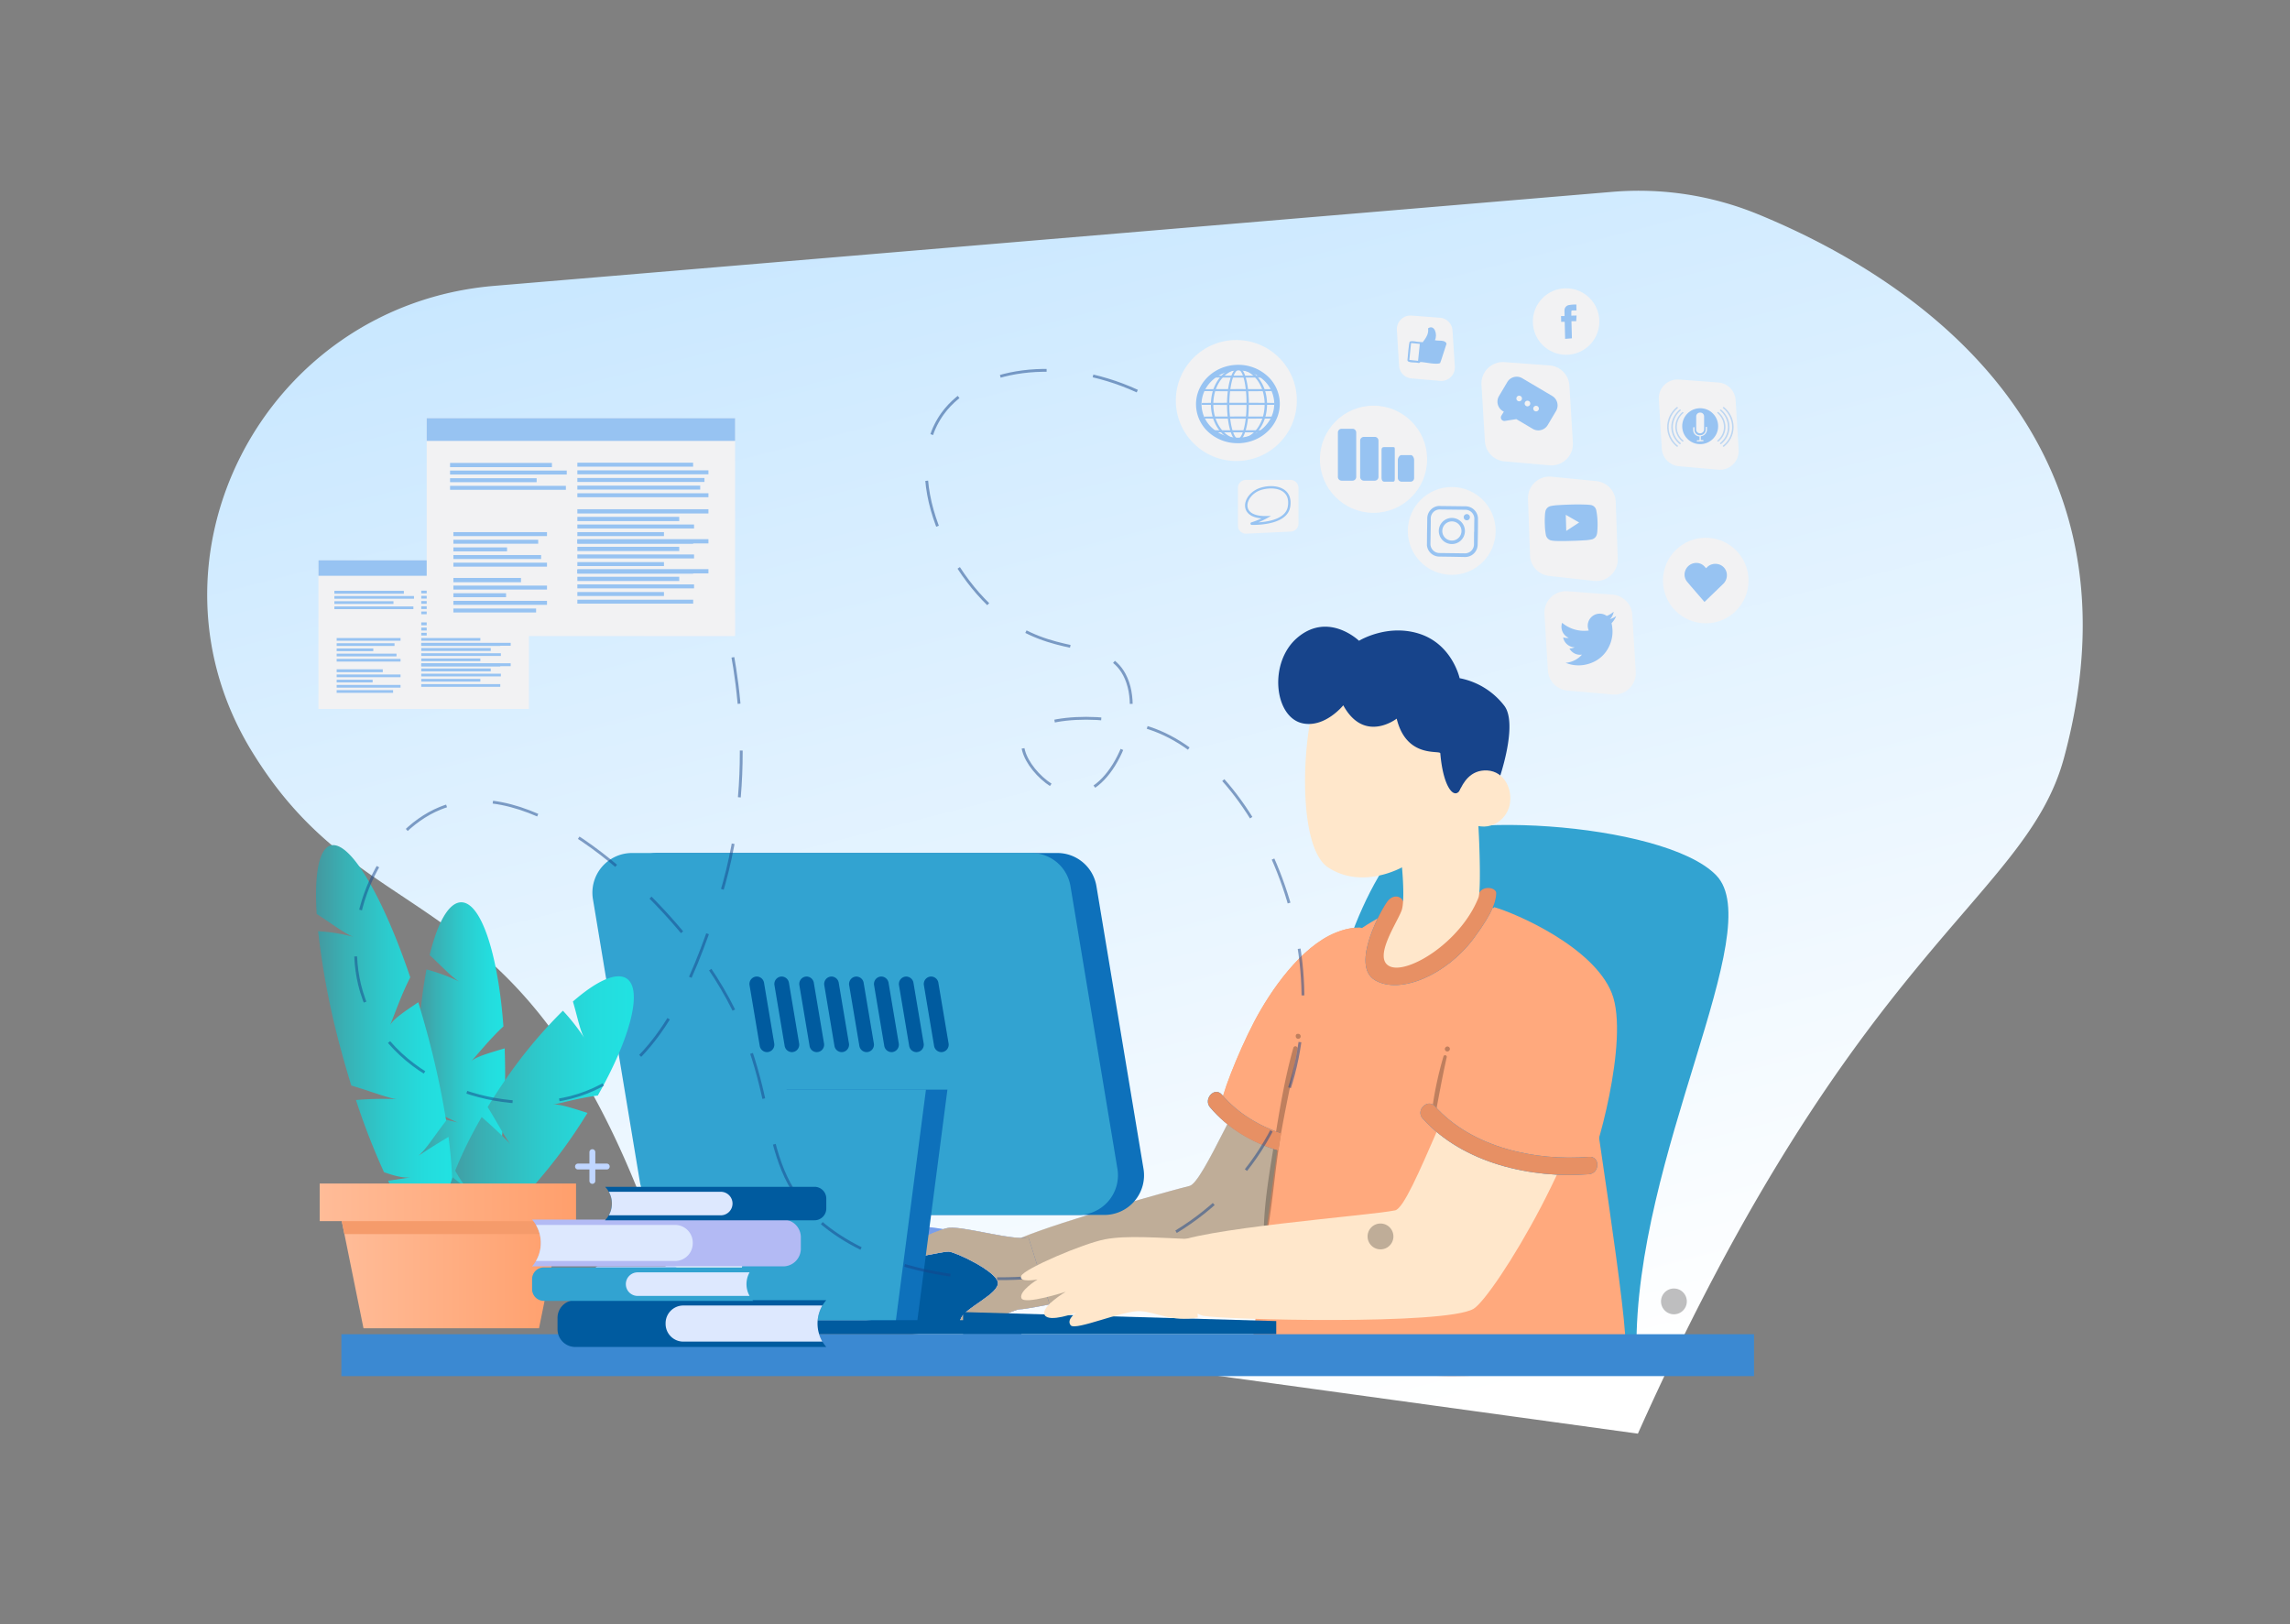 <svg xmlns="http://www.w3.org/2000/svg" xmlns:xlink="http://www.w3.org/1999/xlink" viewBox="0 0 923.88 655.35"><rect x="0" y="0" width="923.88" height="655.35" fill="#808080" stroke="none"/><defs><style>.cls-1{isolation:isolate;}.cls-2{fill:url(#linear-gradient);}.cls-3{fill:#c0d6ff;}.cls-4{fill:#f2f2f3;}.cls-5{fill:#97c3f2;}.cls-6{fill:#32a3d1;}.cls-7{fill:#005b9f;}.cls-8{fill:#789eea;}.cls-9{fill:#ffe7cb;}.cls-10{fill:url(#Degradado_sin_nombre_8);}.cls-11{opacity:0.25;mix-blend-mode:overlay;}.cls-12{fill:#fba47a;}.cls-13{fill:#ffa97d;}.cls-14{fill:#288ed9;}.cls-15{fill:#e79064;}.cls-16{fill:#17448b;}.cls-17{fill:#0e71bb;}.cls-18{fill:url(#linear-gradient-2);}.cls-19{fill:url(#linear-gradient-3);}.cls-20{fill:url(#linear-gradient-4);}.cls-21{fill:url(#linear-gradient-5);}.cls-22{fill:#f59b6b;}.cls-23{fill:url(#linear-gradient-6);}.cls-24{fill:none;stroke:#17448b;stroke-miterlimit:10;stroke-width:1.14px;stroke-dasharray:18.9;opacity:0.5;}.cls-25{fill:#3b89d2;}.cls-26{fill:#dde8fe;}.cls-27{fill:#b3baf4;}.cls-28{opacity:0.6;}</style><linearGradient id="linear-gradient" x1="1258.63" y1="-8312.51" x2="1147.38" y2="-8943.42" gradientTransform="matrix(-0.89, 0.07, -0.07, -0.88, 916.27, -7366.39)" gradientUnits="userSpaceOnUse"><stop offset="0" stop-color="#c6e6ff"/><stop offset="1" stop-color="#fff"/></linearGradient><linearGradient id="Degradado_sin_nombre_8" x1="451.2" y1="386.01" x2="414.44" y2="439.43" gradientUnits="userSpaceOnUse"><stop offset="0" stop-color="#2d3246"/><stop offset="1" stop-color="#2c3144" stop-opacity="0"/></linearGradient><linearGradient id="linear-gradient-2" x1="168.41" y1="433.03" x2="203.79" y2="433.03" gradientUnits="userSpaceOnUse"><stop offset="0" stop-color="#44989f"/><stop offset="0.21" stop-color="#39b0b4"/><stop offset="0.52" stop-color="#2ccbcd"/><stop offset="0.8" stop-color="#24dcdd"/><stop offset="1" stop-color="#21e2e2"/></linearGradient><linearGradient id="linear-gradient-3" x1="127.51" y1="420.34" x2="182.48" y2="420.34" xlink:href="#linear-gradient-2"/><linearGradient id="linear-gradient-4" x1="178.8" y1="447.25" x2="255.75" y2="447.25" xlink:href="#linear-gradient-2"/><linearGradient id="linear-gradient-5" x1="137.14" y1="512.5" x2="226.97" y2="512.5" gradientUnits="userSpaceOnUse"><stop offset="0" stop-color="#ffbc98"/><stop offset="1" stop-color="#ff9f6c"/></linearGradient><linearGradient id="linear-gradient-6" x1="128.98" y1="485.09" x2="232.4" y2="485.09" xlink:href="#linear-gradient-5"/></defs><g class="cls-1"><g id="Layer_1" data-name="Layer 1"><path class="cls-2" d="M273,525C219.65,350.75,154.86,383.45,105.36,309c-.89-1.32-1.75-2.65-2.59-4-50-78.55,3.22-181.82,96.66-189.67L650.55,77.4a126.73,126.73,0,0,1,58.6,9c55.87,22.86,160,84.68,123.54,219.39-15.47,57.14-83.9,75.88-171.9,272.63"/><path class="cls-3" d="M244.79,471.83h-11.6a1.18,1.18,0,0,1-1.19-1.18h0a1.19,1.19,0,0,1,1.19-1.19h11.6a1.18,1.18,0,0,1,1.18,1.19h0A1.18,1.18,0,0,1,244.79,471.83Z"/><path class="cls-3" d="M240.17,464.84v11.61a1.18,1.18,0,0,1-1.18,1.18h0a1.18,1.18,0,0,1-1.19-1.18V464.84a1.18,1.18,0,0,1,1.19-1.18h0A1.18,1.18,0,0,1,240.17,464.84Z"/><path class="cls-3" d="M273.2,512.11A1.19,1.19,0,0,1,272,513.3H241.37a1.19,1.19,0,1,1,0-2.37H272A1.18,1.18,0,0,1,273.2,512.11Z"/><path class="cls-3" d="M282,519.81h-18.9a1.19,1.19,0,0,1-1.19-1.19h0a1.18,1.18,0,0,1,1.19-1.18H282a1.19,1.19,0,0,1,1.19,1.18h0A1.19,1.19,0,0,1,282,519.81Z"/><rect class="cls-4" x="128.48" y="226.05" width="84.9" height="59.98"/><rect class="cls-5" x="128.48" y="226.05" width="84.9" height="6.25"/><rect class="cls-5" x="135.82" y="257.42" width="25.77" height="1.09"/><rect class="cls-5" x="135.82" y="259.52" width="23.35" height="1.09"/><rect class="cls-5" x="135.82" y="261.62" width="14.78" height="1.09"/><rect class="cls-5" x="135.82" y="263.72" width="24.15" height="1.09"/><rect class="cls-5" x="135.82" y="265.83" width="25.77" height="1.09"/><rect class="cls-5" x="169.95" y="238.31" width="31.87" height="1.09"/><rect class="cls-5" x="169.95" y="240.41" width="36.08" height="1.09"/><rect class="cls-5" x="169.95" y="242.51" width="34.99" height="1.09"/><rect class="cls-5" x="169.95" y="244.61" width="33.81" height="1.09"/><rect class="cls-5" x="169.95" y="246.72" width="36.08" height="1.09"/><rect class="cls-5" x="135.82" y="270.03" width="18.61" height="1.17"/><rect class="cls-5" x="135.82" y="272.13" width="25.77" height="1.09"/><rect class="cls-5" x="135.82" y="274.24" width="14.51" height="1.09"/><rect class="cls-5" x="135.82" y="276.34" width="25.77" height="1.09"/><rect class="cls-5" x="135.82" y="278.44" width="22.77" height="1.09"/><rect class="cls-5" x="169.95" y="251.11" width="36.08" height="1.17"/><rect class="cls-5" x="169.95" y="253.21" width="28.04" height="1.17"/><rect class="cls-5" x="169.95" y="255.31" width="32.12" height="1.09"/><rect class="cls-5" x="169.95" y="257.42" width="23.84" height="1.09"/><rect class="cls-5" x="169.95" y="259.52" width="31.88" height="1.09"/><rect class="cls-5" x="169.95" y="259.36" width="36.08" height="1.17"/><rect class="cls-5" x="169.95" y="261.46" width="28.04" height="1.17"/><rect class="cls-5" x="169.95" y="263.56" width="32.12" height="1.09"/><rect class="cls-5" x="169.95" y="265.66" width="23.84" height="1.09"/><rect class="cls-5" x="169.95" y="267.77" width="31.88" height="1.09"/><rect class="cls-5" x="169.95" y="267.6" width="36.08" height="1.17"/><rect class="cls-5" x="169.95" y="269.7" width="28.04" height="1.17"/><rect class="cls-5" x="169.95" y="271.81" width="32.12" height="1.09"/><rect class="cls-5" x="169.95" y="273.91" width="23.84" height="1.09"/><rect class="cls-5" x="169.95" y="276.01" width="31.88" height="1.09"/><rect class="cls-5" x="134.9" y="238.37" width="28.04" height="1.17"/><rect class="cls-5" x="134.9" y="240.47" width="32.12" height="1.09"/><rect class="cls-5" x="134.9" y="242.57" width="23.84" height="1.09"/><rect class="cls-5" x="134.9" y="244.67" width="31.88" height="1.09"/><path class="cls-6" d="M563.64,342.54c12.8-16.5,107.53-11.31,128.75,10.6s-33,113-32.17,191.63c.13,12.9-109.88,10.71-120.29-1.32C523.55,524.51,521.13,397.36,563.64,342.54Z"/><path class="cls-7" d="M416.42,523.14c.36,11-70.3,14.4-75.21,6s7.16-19.95,16.83-23.71C374.08,499.19,415.93,508.17,416.42,523.14Z"/><path class="cls-3" d="M385.43,496.89c-4.13-1.1-15.05-2.58-17.51-2.18-4.6.75-13.51,6.86-11.82,9.55s10-1.79,12.71-1.63S384.33,505,384.33,505Z"/><path class="cls-3" d="M479.92,478.47c5.6-1.37,21.28-41,32.69-55.26s33.42-8.55,34,8.2c.95,29.13-32.59,75.32-39.16,79.41C498,516.7,424.65,527,417.91,526S398.49,508,406,502.34,471.36,480.55,479.92,478.47Z"/><path class="cls-3" d="M414.89,499.16c-5.88,1.73-27.27-4.93-32.72-3.68s-18.64,7.43-19.06,10.79,16.82-1.48,19.64-1.31,19,7.82,19.82,12.35-12.66,10.05-14.8,14.41,3.9,4.42,7.74,3.09,13.31-6.46,15.85-6.54,12.11-2,12.11-2Z"/><path class="cls-8" d="M385.43,496.89c-4.13-1.1-15.05-2.58-17.51-2.18-4.6.75-13.51,6.86-11.82,9.55s10-1.79,12.71-1.63S384.33,505,384.33,505Z"/><path class="cls-9" d="M479.92,478.47c5.6-1.37,21.28-41,32.69-55.26s33.42-8.55,34,8.2c.95,29.13-32.59,75.32-39.16,79.41C498,516.7,424.65,527,417.91,526S398.49,508,406,502.34,471.36,480.55,479.92,478.47Z"/><path class="cls-8" d="M414.89,499.16c-5.88,1.73-27.27-4.93-32.72-3.68s-18.64,7.43-19.06,10.79,16.82-1.48,19.64-1.31,19,7.82,19.82,12.35-12.66,10.05-14.8,14.41,3.9,4.42,7.74,3.09,13.31-6.46,15.85-6.54,12.11-2,12.11-2Z"/><path class="cls-10" d="M385.43,496.89c-4.13-1.1-15.05-2.58-17.51-2.18-4.6.75-13.51,6.86-11.82,9.55s10-1.79,12.71-1.63S384.33,505,384.33,505Z"/><path class="cls-9" d="M414.89,499.16c-5.88,1.73-27.27-4.93-32.72-3.68s-18.64,7.43-19.06,10.79,16.82-1.48,19.64-1.31,19,7.82,19.82,12.35-12.66,10.05-14.8,14.41,3.9,4.42,7.74,3.09,13.31-6.46,15.85-6.54,12.11-2,12.11-2Z"/><path class="cls-11" d="M512.61,423.21c-11.41,14.26-27.09,53.89-32.69,55.26-7.37,1.79-51.22,14-68.08,21-8.17-.16-24.93-5.05-29.67-4-5.45,1.24-18.64,7.43-19.06,10.79s16.82-1.48,19.64-1.31,19,7.82,19.82,12.35-12.66,10.05-14.8,14.41,3.9,4.42,7.74,3.09,13.31-6.46,15.85-6.54,12.11-2,12.11-2l-.13-.43c18.71-1.35,75.81-9.89,84.08-15,6.57-4.09,40.11-50.28,39.16-79.41C546,414.66,524,409,512.61,423.21Z"/><path class="cls-12" d="M538.82,376.3c-14,5.7-26.21,23.26-32.87,36S492,443.82,492.9,445.81s19.6,19,50.87,19.13c5.45,0,17.8-41.6,19.17-55.72S563.07,366.43,538.82,376.3Z"/><path class="cls-13" d="M538.82,376.3c-14,5.7-26.21,23.26-32.87,36S492,443.82,492.9,445.81s19.6,19,50.87,19.13c5.45,0,17.8-41.6,19.17-55.72S563.07,366.43,538.82,376.3Z"/><path class="cls-14" d="M488.19,446.77c13.93,16.44,38.31,22.57,58.88,21.57,4.5-.22,4.29-7.23-.22-7-18.93.93-41.05-4.55-53.87-19.67-2.91-3.44-7.68,1.71-4.79,5.11Z"/><path class="cls-13" d="M579.82,362.37c-10.79,0-42.28,13.36-51.79,36.23S506.15,539,505.15,542,554,555.2,586.09,555.2s66.76-7.44,69.42-11.11S640.44,430.47,639.83,421.6,631.22,362.37,579.82,362.37Z"/><path class="cls-14" d="M565.91,363.46c-.49-1.81-3.68-2.83-6,0s-15.37,26-5.18,32,29-2.26,39.84-16.89c8.53-11.48,8.85-15.45,9.08-18s-5.24-3.5-6.9-.31C595.53,362.71,565.91,363.46,565.91,363.46Z"/><path class="cls-15" d="M565.91,363.46c-.49-1.81-3.68-2.83-6,0s-15.37,26-5.18,32,29-2.26,39.84-16.89c8.53-11.48,8.85-15.45,9.08-18s-5.24-3.5-6.9-.31C595.53,362.71,565.91,363.46,565.91,363.46Z"/><path class="cls-11" d="M521.8,422.74c-3.49,12.31-5.6,25.14-7.62,37.76-1.92,12-4.16,24.33-4.33,36.45,0,.8,1.29,1,1.44.19,2.19-12.26,3.08-24.79,5.08-37.1s4.87-24.53,7.07-36.85A.85.85,0,0,0,521.8,422.74Z"/><path class="cls-11" d="M523.65,417.12a.8.8,0,0,0-.89.9,1,1,0,1,0,.89-.9Z"/><path class="cls-9" d="M562.84,488.33c6.75-1.41,25.74-60,39.93-76.55s40.29-8.92,40.29,11.12c0,34.86-40.6,100.55-48.62,105.18-11.53,6.65-100.86,4.36-108.88,2.82s-22.51-22.21-13.26-28.69S552.52,490.49,562.84,488.33Z"/><path class="cls-13" d="M602.8,366c8.5,2.38,40,15.91,47.46,34.68s-7.1,68.25-9.22,69.59-38.32.42-62.07-18.93C573.91,447.18,602.8,366,602.8,366Z"/><path class="cls-11" d="M582.4,426.08a142.41,142.41,0,0,0-5,24.7c-.08.81,1.28,1,1.44.19,1.57-8.2,3-16.38,4.85-24.52A.69.69,0,0,0,582.4,426.08Z"/><path class="cls-11" d="M584.65,422.5a1,1,0,0,0-1.56.2l-.11.17a1,1,0,0,0,1.3,1.29l.17-.1A1,1,0,0,0,584.65,422.5Z"/><path class="cls-14" d="M574,451.31c16.25,18.05,43.89,24.3,67.07,22.43,4.46-.36,4.5-7.37,0-7-21.46,1.74-47-3.61-62.12-20.37-3-3.36-8,1.61-4.95,4.95Z"/><path class="cls-15" d="M516.87,457.24c-9.21-3.16-17.65-8.22-23.89-15.58-2.91-3.44-7.68,1.71-4.79,5.11,7.35,8.67,16.49,14.1,27.56,17.5Z"/><path class="cls-15" d="M574,451.31c16.25,18.05,43.89,24.3,67.07,22.43,4.46-.36,4.5-7.37,0-7-21.46,1.74-47-3.61-62.12-20.37-3-3.36-8,1.61-4.95,4.95Z"/><path class="cls-9" d="M596.46,330.79c-.05.95-.06,1.79,0,2.51,0,.09,0,.18,0,.25.51,8.63,1,26.05,0,28.64-7.25,18.13-28.77,31.1-35.84,27.65s3.75-18.51,5-23a14.46,14.46,0,0,0,.35-2.11c.56-5.39-.35-14.8-.35-14.8s-16.05,9.14-29.86,0c-8.24-5.46-10.2-26.71-8.87-45.19.09-1.11.17-2.21.28-3.28.31-3.33.73-6.52,1.25-9.47,1.19-6.91,2.85-12.49,4.75-15.21C548,255.57,591.6,270,597,283.69c2.78,7.12,2.5,17.54,1.59,27.21C597.84,318.71,596.7,326,596.46,330.79Z"/><path class="cls-16" d="M589.38,318c-2.2,5.3-7.1.37-8.3-14.06-.12-1.44-13.65,2.24-17.6-14,0,0-13.05,10.18-21.55-5.38,0,0-7.28,9.08-16.26,7.3-11.6-2.3-14.06-24.64-2.19-34.64,12.54-10.56,24.8,1.31,24.8,1.31s11.18-6.92,24.1-2.91c13.52,4.19,16.49,18,16.49,18a29.78,29.78,0,0,1,18.06,11.17c7.3,9.69-7.07,46-10.3,46.08S589.38,318,589.38,318Z"/><path class="cls-9" d="M588.87,319c1.31-2.92,4.23-8.55,11.17-8.15s10.36,7.75,9,14-9,12.37-18.51,5.84Z"/><polygon class="cls-7" points="514.89 538.3 388.55 538.3 388.55 529.36 514.89 533 514.89 538.3"/><path class="cls-17" d="M445.53,490.18H284.37a16,16,0,0,1-15.75-13.36l-19-114.08a16,16,0,0,1,15.76-18.59H426.59a16,16,0,0,1,15.75,13.36l19,114.08A16,16,0,0,1,445.53,490.18Z"/><path class="cls-6" d="M435.07,490.18H273.9a16,16,0,0,1-15.75-13.36L239.21,362.74A16,16,0,0,1,255,344.15H416.12a16,16,0,0,1,15.75,13.36l18.95,114.08A16,16,0,0,1,435.07,490.18Z"/><rect class="cls-7" x="279.03" y="532.63" width="133.05" height="5.67"/><polygon class="cls-17" points="370.11 532.63 305.23 532.63 317.36 439.63 382.23 439.63 370.11 532.63"/><polygon class="cls-6" points="361.45 532.63 296.57 532.63 308.7 439.63 373.57 439.63 361.45 532.63"/><path class="cls-7" d="M309.44,424.49h0a3,3,0,0,1-2.92-2.47l-4.13-24.58a3,3,0,0,1,2.92-3.45h0a3,3,0,0,1,2.92,2.47L312.36,421A3,3,0,0,1,309.44,424.49Z"/><path class="cls-7" d="M319.49,424.49h0a3,3,0,0,1-2.92-2.47l-4.13-24.58a3,3,0,0,1,2.92-3.45h0a3,3,0,0,1,2.92,2.47L322.4,421A3,3,0,0,1,319.49,424.49Z"/><path class="cls-7" d="M329.53,424.49h0a2.94,2.94,0,0,1-2.91-2.47l-4.13-24.58a3,3,0,0,1,2.92-3.45h0a3,3,0,0,1,2.91,2.47L332.45,421A3,3,0,0,1,329.53,424.49Z"/><path class="cls-7" d="M339.58,424.49h0a3,3,0,0,1-2.92-2.47l-4.12-24.58a3,3,0,0,1,2.91-3.45h0a3,3,0,0,1,2.92,2.47L342.5,421A3,3,0,0,1,339.58,424.49Z"/><path class="cls-7" d="M349.63,424.49h0a3,3,0,0,1-2.92-2.47l-4.13-24.58A3,3,0,0,1,345.5,394h0a3,3,0,0,1,2.92,2.47L352.55,421A3,3,0,0,1,349.63,424.49Z"/><path class="cls-7" d="M359.68,424.49h0a3,3,0,0,1-2.92-2.47l-4.13-24.58a3,3,0,0,1,2.92-3.45h0a3,3,0,0,1,2.92,2.47L362.6,421A3,3,0,0,1,359.68,424.49Z"/><path class="cls-7" d="M369.73,424.49h0a3,3,0,0,1-2.92-2.47l-4.13-24.58A3,3,0,0,1,365.6,394h0a3,3,0,0,1,2.92,2.47L372.65,421A3,3,0,0,1,369.73,424.49Z"/><path class="cls-7" d="M379.78,424.49h0a3,3,0,0,1-2.92-2.47l-4.13-24.58a3,3,0,0,1,2.92-3.45h0a3,3,0,0,1,2.92,2.47L382.7,421A3,3,0,0,1,379.78,424.49Z"/><path class="cls-18" d="M182.31,479.83c-3.1-.29-6.59-2-10.09-4a196.23,196.23,0,0,1-3.29-26.11A164.7,164.7,0,0,1,185.19,453c-3-.79-9.71-4.94-16.53-8.37-.16-3.77-.25-7.63-.25-11.57a224,224,0,0,1,3.64-41.94,77,77,0,0,1,13.48,5c-2.93-1.43-7.47-6.47-12.21-10.78,3.22-13.12,7.75-21.3,12.78-21.3,8.08,0,14.89,21.17,17,50.07-5.42,5-10.6,11.53-13.09,14.16,1.83-1.93,7.6-3.5,13.59-5.29.12,3.29.19,6.66.19,10.09a243.79,243.79,0,0,1-1.91,31.16c-6,3.77-11.69,8.34-14.8,9.22,4.64-1.32,9.31-2.54,14-3.69-3.13,19.42-8.67,32.34-15,32.34-5.25,0-10-8.93-13.2-23.09Z"/><path class="cls-19" d="M165.92,475c-3.08.45-7-.67-11-2.07a277.18,277.18,0,0,1-11.32-29.14,141.08,141.08,0,0,1,16.74-.34c-3.17-.15-10.93-3.23-18.6-5.47q-2-6.42-3.85-13.21a314.9,314.9,0,0,1-9.55-49.06,71.25,71.25,0,0,1,14.59,2.35c-3.29-.91-9.24-5.55-15.17-9.31-1-15.87.85-26.39,5.71-27.65,7.81-2,21,20.56,32.05,53.21-3.68,7.1-6.65,15.88-8.25,19.54,1.17-2.68,6.27-5.93,11.49-9.49,1.14,3.75,2.26,7.6,3.33,11.54A343.33,343.33,0,0,1,180,452.14c-4.59,5.83-8.7,12.5-11.43,14.3,4.08-2.68,8.21-5.25,12.38-7.75,3,23.08,1.71,39.3-4.39,40.89-5.08,1.31-12.42-7.76-20-23.21Z"/><path class="cls-20" d="M190,480.79c-2.45-1.88-4.46-5.08-6.36-8.48a166,166,0,0,1,10.69-21.63c4.1,3.58,8.11,7.26,11.89,11.24-2.11-2.22-5.56-9-9.48-15.27,1.8-2.95,3.71-5.94,5.74-8.93a191.91,191.91,0,0,1,24.62-29.94,80,80,0,0,1,8.68,11.07c-1.71-2.67-2.91-9-4.64-14.78,9.44-8.24,17.43-12,21.62-9.31,6.74,4.35,1.53,24.12-11.58,47.24-7.1.88-14.78,3.05-18.22,3.71,2.53-.48,8.15,1.44,14.06,3.3q-2.38,3.86-5,7.78a208,208,0,0,1-17.63,22.66c-6.92-.35-14,0-17.09-1,4.56,1.49,9.08,3.08,13.58,4.73-12.61,13.09-23.87,19.93-29.14,16.52-4.38-2.83-3.71-12.16.87-24.68Z"/><polygon class="cls-21" points="226.97 489.09 225.16 497.92 217.46 535.91 146.65 535.91 138.95 497.92 137.14 489.09 226.97 489.09"/><polygon class="cls-22" points="226.97 485.43 226.97 489.09 225.16 497.92 138.95 497.92 137.14 489.09 137.14 485.43 226.97 485.43"/><rect class="cls-23" x="128.98" y="477.5" width="103.42" height="15.17"/><path class="cls-24" d="M458.82,157.79c-31.93-14.59-65.21-9.18-78.47,9-17.55,24.08,2.09,67.57,27.79,84.7,20.1,13.39,38,6.73,45.47,20.68,8.64,16.22-4.21,46.53-18.85,47.84-11.05,1-24.6-14.41-21.8-22,3.51-9.53,34.64-11.22,54.82-2.71,44.73,18.88,80.45,106.75,40.73,168.6-40.9,63.67-138.34,63.28-177.79,28.88-29.59-25.81-11.66-57.8-48.4-107.6C260.71,356,213.54,311.5,177.59,326.1c-23.73,9.63-40.61,44.18-31.76,74,10.68,35.93,54.44,50.34,84.37,42.68,35.78-9.16,49.56-49.28,58.71-75.94,19-55.5,6-107.62,3.14-118.19-8.68-32.27-15.65-59.07-23.46-76.67"/><rect class="cls-25" x="137.72" y="538.3" width="569.93" height="16.9"/><path class="cls-11" d="M551.74,498.86a5.21,5.21,0,1,1,5.21,5.2A5.21,5.21,0,0,1,551.74,498.86Z"/><path class="cls-11" d="M680.53,525.06a5.2,5.2,0,1,1-5.2-5.2A5.2,5.2,0,0,1,680.53,525.06Z"/><path class="cls-7" d="M333.36,543.44H231.93a7.15,7.15,0,0,1-7-7.28v-4.32a7.15,7.15,0,0,1,7-7.28H333.36a14.38,14.38,0,0,0-.19,18.66Z"/><path class="cls-26" d="M331.79,526.72H275.53a7.15,7.15,0,0,0-7,7.28h0a7.15,7.15,0,0,0,7,7.28H331.8A14.44,14.44,0,0,1,331.79,526.72Z"/><path class="cls-6" d="M303.9,511.35H219.41a4.75,4.75,0,0,0-4.75,4.75v4a4.75,4.75,0,0,0,4.75,4.75H303.9l0,0A9.67,9.67,0,0,1,303.9,511.35Z"/><path class="cls-26" d="M302.41,513.34H257.24a4.76,4.76,0,0,0-4.75,4.76h0a4.75,4.75,0,0,0,4.75,4.75h45.17A9.7,9.7,0,0,1,302.41,513.34Z"/><path class="cls-27" d="M214.66,510.93H316.09a7.15,7.15,0,0,0,7-7.28v-4.33a7.14,7.14,0,0,0-7-7.27H214.66a14.38,14.38,0,0,1,.19,18.66Z"/><path class="cls-26" d="M216.23,494.21h56.26a7.15,7.15,0,0,1,7,7.28h0a7.15,7.15,0,0,1-7,7.27H216.22A14.43,14.43,0,0,0,216.23,494.21Z"/><path class="cls-7" d="M244.12,478.83h84.49a4.75,4.75,0,0,1,4.75,4.75v4a4.75,4.75,0,0,1-4.75,4.75H244.12l0-.05A9.67,9.67,0,0,0,244.12,478.83Z"/><path class="cls-26" d="M245.61,480.83h45.17a4.75,4.75,0,0,1,4.75,4.75h0a4.75,4.75,0,0,1-4.75,4.75H245.61A9.68,9.68,0,0,0,245.61,480.83Z"/><path class="cls-9" d="M482.08,500c-15.21-.63-27.51-1.64-36.23,0S413.18,511.89,412,514.78s6.59,1.43,6.59,1.43-7.61,4.67-6.51,7.54,17.86-2.58,17.86-2.58-10.26,6.16-8.48,9.37,12.7-.92,12.7-.92-4.1,2.75-2.19,5.09,21.3-6.19,28.17-5.71,12.36,4.46,23.1,2.53Z"/><circle class="cls-4" cx="498.79" cy="161.59" r="24.41"/><circle class="cls-4" cx="631.83" cy="129.73" r="13.41"/><circle class="cls-4" cx="585.69" cy="214.21" r="17.72"/><path class="cls-5" d="M488,174.73a15.16,15.16,0,0,1-5.46-11h0c-.38-8.7,6.88-16.11,16.19-16.52a17.36,17.36,0,0,1,12.11,4.07,15.19,15.19,0,0,1,5.47,11c.38,8.7-6.89,16.12-16.2,16.53h-.81A17.36,17.36,0,0,1,488,174.73Zm10.83-25.27c-8.08.36-14.39,6.73-14.07,14.2a13,13,0,0,0,4.69,9.37A15.17,15.17,0,0,0,500,176.57c8.09-.35,14.4-6.72,14.07-14.2a13,13,0,0,0-4.68-9.37,15.16,15.16,0,0,0-9.85-3.55Z"/><path class="cls-5" d="M496.12,155.36c.12-.64.27-1.27.44-1.89s.37-1.24.61-1.85a9.08,9.08,0,0,1,.9-1.72,3.21,3.21,0,0,1,.65-.73,1.91,1.91,0,0,1,.41-.26,1.13,1.13,0,0,1,.48-.11,1.1,1.1,0,0,1,.48.08,1.29,1.29,0,0,1,.42.26,2.85,2.85,0,0,1,.64.74,5.83,5.83,0,0,1,.46.85c.14.3.26.6.37.91q.31.92.54,1.86c.14.63.27,1.27.37,1.91a38.66,38.66,0,0,1,.45,3.86c.05.64.09,1.29.11,1.94s0,1.29,0,1.94c0,1.29-.06,2.59-.17,3.88a38.21,38.21,0,0,1-.49,3.85c-.12.64-.25,1.28-.41,1.9a17.4,17.4,0,0,1-.58,1.86,8.62,8.62,0,0,1-.86,1.75,3,3,0,0,1-.65.73,1.45,1.45,0,0,1-.43.26,1.33,1.33,0,0,1-.49.09,1.22,1.22,0,0,1-.49-.12,1.59,1.59,0,0,1-.41-.26,3.49,3.49,0,0,1-.64-.75,9.12,9.12,0,0,1-.85-1.75c-.22-.61-.41-1.24-.57-1.86s-.29-1.27-.41-1.91a44.47,44.47,0,0,1-.63-7.73A40.87,40.87,0,0,1,496.12,155.36Zm-.38,11.6c.1,1.28.25,2.57.46,3.84.11.63.24,1.26.4,1.89a18.77,18.77,0,0,0,.54,1.85,8.68,8.68,0,0,0,.83,1.74,3.24,3.24,0,0,0,.61.72,2,2,0,0,0,.39.26,1.36,1.36,0,0,0,.44.11,1.13,1.13,0,0,0,.45-.09,1.47,1.47,0,0,0,.4-.24,3,3,0,0,0,.62-.71,8.13,8.13,0,0,0,.84-1.73c.22-.61.4-1.23.56-1.85s.28-1.26.39-1.89a38.3,38.3,0,0,0,.46-3.84c.1-1.29.14-2.58.14-3.87s0-2.58-.11-3.87-.21-2.57-.4-3.85c-.1-.64-.22-1.27-.36-1.9a17.09,17.09,0,0,0-.52-1.86,7,7,0,0,0-.35-.9,6.2,6.2,0,0,0-.44-.85,3.12,3.12,0,0,0-.62-.73,1.5,1.5,0,0,0-.4-.25,1.18,1.18,0,0,0-.46-.09,1.16,1.16,0,0,0-.45.12,1.5,1.5,0,0,0-.4.25,3.58,3.58,0,0,0-.63.72,9,9,0,0,0-.87,1.72,17.06,17.06,0,0,0-.58,1.84q-.26.93-.42,1.89a37.87,37.87,0,0,0-.51,3.83q-.15,1.93-.15,3.87C495.6,164.38,495.64,165.67,495.74,167Z"/><path class="cls-5" d="M499.4,177.85a1.81,1.81,0,0,1-.63-.15,2.45,2.45,0,0,1-.51-.33,3.66,3.66,0,0,1-.7-.82,8.92,8.92,0,0,1-.89-1.83c-.21-.58-.4-1.2-.58-1.9s-.29-1.24-.42-1.93a45.85,45.85,0,0,1-.64-7.8h0a41.14,41.14,0,0,1,.72-7.8c.14-.69.28-1.32.45-1.92a16.72,16.72,0,0,1,.63-1.89,8.58,8.58,0,0,1,.93-1.8,3.82,3.82,0,0,1,.72-.8,2.33,2.33,0,0,1,.5-.32,1.69,1.69,0,0,1,.62-.14,1.53,1.53,0,0,1,.63.11,2.17,2.17,0,0,1,.52.31,3.55,3.55,0,0,1,.72.83,7.43,7.43,0,0,1,.49.9c.13.29.25.59.37.94a19.46,19.46,0,0,1,.55,1.91c.14.6.27,1.23.39,1.93.2,1.21.35,2.49.45,3.89,0,.64.08,1.3.11,1.95s0,1.27,0,2c0,1.33-.06,2.64-.16,3.91s-.28,2.67-.5,3.89c-.13.69-.26,1.32-.42,1.93a17.87,17.87,0,0,1-.59,1.9,8.56,8.56,0,0,1-.9,1.82,3.73,3.73,0,0,1-.73.82,1.88,1.88,0,0,1-.52.31,1.56,1.56,0,0,1-.59.12Zm.22-28.62a.75.75,0,0,0-.31.08,1.35,1.35,0,0,0-.31.2,3,3,0,0,0-.56.64,7.67,7.67,0,0,0-.82,1.65,17.4,17.4,0,0,0-.58,1.8c-.15.59-.29,1.19-.41,1.86a33.86,33.86,0,0,0-.5,3.79c-.11,1.25-.16,2.54-.15,3.84h0c0,1.3,0,2.6.14,3.84a37,37,0,0,0,.46,3.8c.11.67.24,1.28.38,1.87a18,18,0,0,0,.54,1.81,8.36,8.36,0,0,0,.78,1.66,3.05,3.05,0,0,0,.54.64,1.65,1.65,0,0,0,.3.21.92.92,0,0,0,.31.07.63.63,0,0,0,.29-.06,1.45,1.45,0,0,0,.31-.18,3.2,3.2,0,0,0,.54-.63,8.2,8.2,0,0,0,.8-1.65,18,18,0,0,0,.54-1.81c.15-.59.27-1.2.39-1.87a37.66,37.66,0,0,0,.46-3.8c.09-1.25.14-2.54.13-3.84s0-2.67-.1-3.85c-.09-1.37-.22-2.62-.41-3.81-.1-.67-.22-1.29-.35-1.88a18.71,18.71,0,0,0-.5-1.82,9.32,9.32,0,0,0-.34-.87,5.42,5.42,0,0,0-.42-.8,2.55,2.55,0,0,0-.54-.64,1,1,0,0,0-.3-.19.75.75,0,0,0-.29-.06Z"/><path class="cls-5" d="M489.57,158.15a16.09,16.09,0,0,1,2.07-4.54,12.62,12.62,0,0,1,1.57-1.93,10.79,10.79,0,0,1,1.94-1.56,9.35,9.35,0,0,1,2.25-1,8.24,8.24,0,0,1,2.46-.37,8.45,8.45,0,0,1,2.45.36,8.91,8.91,0,0,1,2.26,1,10.79,10.79,0,0,1,1.94,1.56,13.31,13.31,0,0,1,1.58,1.93,16,16,0,0,1,2.07,4.53,18.67,18.67,0,0,1,.5,2.45,18.39,18.39,0,0,1,0,5,18.81,18.81,0,0,1-.5,2.46,15.88,15.88,0,0,1-2.07,4.53,13.88,13.88,0,0,1-1.57,1.94,11.15,11.15,0,0,1-1.94,1.56,9.63,9.63,0,0,1-2.26,1,8.47,8.47,0,0,1-4.92,0,9.24,9.24,0,0,1-2.26-1,11.7,11.7,0,0,1-1.94-1.57,13.24,13.24,0,0,1-1.57-1.93,15.79,15.79,0,0,1-2.06-4.54,18.74,18.74,0,0,1-.67-4.94A19.1,19.1,0,0,1,489.57,158.15Zm.19,9.83a16.08,16.08,0,0,0,2,4.5,13,13,0,0,0,1.54,1.92,10.94,10.94,0,0,0,1.9,1.57,9.39,9.39,0,0,0,2.23,1,8.37,8.37,0,0,0,2.43.37,8.26,8.26,0,0,0,2.42-.37,9.07,9.07,0,0,0,2.23-1,10.52,10.52,0,0,0,1.9-1.56,13,13,0,0,0,1.54-1.93,16.06,16.06,0,0,0,2-4.5,19.54,19.54,0,0,0,.48-2.42,20.19,20.19,0,0,0,.16-2.46,18.86,18.86,0,0,0-.64-4.89,15.77,15.77,0,0,0-2-4.5,13,13,0,0,0-1.53-1.93,11.41,11.41,0,0,0-1.9-1.57,9.39,9.39,0,0,0-2.23-1,8.27,8.27,0,0,0-4.86,0,9.07,9.07,0,0,0-2.23,1,10.64,10.64,0,0,0-1.91,1.57,13,13,0,0,0-1.53,1.93,15.8,15.8,0,0,0-2,4.5,19,19,0,0,0,0,9.78Z"/><path class="cls-5" d="M497.29,177.46a9.53,9.53,0,0,1-2.35-1.07,11.73,11.73,0,0,1-2-1.62,13.26,13.26,0,0,1-1.62-2,16.28,16.28,0,0,1-2.11-4.65,19,19,0,0,1-.68-5h0a19.48,19.48,0,0,1,.68-5.05,16.34,16.34,0,0,1,2.11-4.64,14.38,14.38,0,0,1,1.62-2,11.7,11.7,0,0,1,2-1.62,9.6,9.6,0,0,1,2.35-1.08,8.87,8.87,0,0,1,2.56-.38,9,9,0,0,1,2.56.38,9.77,9.77,0,0,1,2.35,1.08,11.18,11.18,0,0,1,2,1.61,13.26,13.26,0,0,1,1.62,2,16.39,16.39,0,0,1,2.12,4.64,17.3,17.3,0,0,1,.51,2.5,19.14,19.14,0,0,1,0,5.09,17.44,17.44,0,0,1-.51,2.51,16.22,16.22,0,0,1-2.11,4.64,13.31,13.31,0,0,1-1.63,2,11.27,11.27,0,0,1-2,1.62,10,10,0,0,1-2.36,1.08,8.92,8.92,0,0,1-2.56.38A8.66,8.66,0,0,1,497.29,177.46Zm.25-27.93a8.28,8.28,0,0,0-2.14,1,10.69,10.69,0,0,0-1.84,1.51,13.15,13.15,0,0,0-1.49,1.87,15.67,15.67,0,0,0-1.95,4.4,18.39,18.39,0,0,0-.62,4.79,18,18,0,0,0,.63,4.79,15.21,15.21,0,0,0,1.95,4.39,13.15,13.15,0,0,0,1.49,1.87,10.55,10.55,0,0,0,1.83,1.51,9.19,9.19,0,0,0,2.14,1,8,8,0,0,0,2.32.35,7.89,7.89,0,0,0,2.31-.35,8.66,8.66,0,0,0,2.14-1,10.47,10.47,0,0,0,1.83-1.5,12.71,12.71,0,0,0,1.49-1.88,15.48,15.48,0,0,0,1.95-4.39,18.75,18.75,0,0,0,.47-2.37,18.55,18.55,0,0,0-.47-7.2,15.47,15.47,0,0,0-1.94-4.39,12.71,12.71,0,0,0-1.49-1.88,11,11,0,0,0-1.83-1.51,9,9,0,0,0-2.14-1,8.38,8.38,0,0,0-2.32-.36A8,8,0,0,0,497.54,149.53Z"/><path class="cls-5" d="M512.64,157.4l-3.29,0h-3.29l-6.58,0-6.58,0h-3.29l-3.29,0h0l3.29,0,3.29,0h13.16l3.29,0,3.29,0h0S512.65,157.4,512.64,157.4Z"/><polygon class="cls-5" points="499.48 157.86 509.35 157.83 512.8 157.8 513.03 157.57 513.03 157.4 513.02 157.03 512.64 157.02 506.06 156.98 499.48 156.97 489.61 157 485.94 157.03 485.94 157.79 486.32 157.8 492.9 157.84 499.48 157.86"/><path class="cls-5" d="M508.83,151.86l-2.34,0-2.34,0h-9.34l-2.34,0-2.33,0h0v0l2.34,0h2.34l4.67,0h4.67l2.34,0c.78,0,1.56,0,2.34,0h0Z"/><path class="cls-5" d="M499.48,152.33h4.68l3.11,0,1.56,0h.37l0-.77h-.39l-1.51,0-3.16,0h-4.68l-7.86,0-1.49,0h-.38l0,.76h.37l1.55,0,3.12,0Z"/><path class="cls-5" d="M513.79,162.93l-3.58,0H492.33l-3.58,0-3.57,0h0l3.57,0,3.58,0h14.3l3.58,0,3.58,0v0Z"/><polygon class="cls-5" points="499.48 163.39 510.21 163.36 514.16 163.33 514.18 162.57 513.79 162.55 506.63 162.51 499.48 162.5 488.75 162.53 485.02 162.56 484.79 162.79 484.81 163.32 485.18 163.33 492.33 163.38 499.48 163.39"/><path class="cls-5" d="M512.64,168.46l-3.29,0H492.9l-3.29,0-3.29,0h0v0l3.29,0,3.29,0h16.45l3.29,0h0Z"/><polygon class="cls-5" points="499.48 168.92 509.35 168.89 512.8 168.87 513.03 168.64 513.03 168.47 513.02 168.1 512.65 168.08 506.06 168.04 499.48 168.03 489.61 168.06 485.94 168.09 485.94 168.85 486.32 168.86 492.9 168.91 499.48 168.92"/><path class="cls-5" d="M489.67,174.06h18.68a.05.05,0,1,0,0-.1H489.67a0,0,0,1,0,0,.1Z"/><path class="cls-5" d="M489.67,174.44h18.68a.43.43,0,0,0,.43-.43.43.43,0,0,0-.43-.43H489.67a.43.43,0,0,0-.43.43A.43.43,0,0,0,489.67,174.44Z"/><path class="cls-4" d="M569.46,152.67l11.48,1a5.49,5.49,0,0,0,6-5.81L586,133.34a5.5,5.5,0,0,0-5.07-5.15l-11.48-.86a5.5,5.5,0,0,0-5.89,5.81l.88,14.39A5.49,5.49,0,0,0,569.46,152.67Z"/><path class="cls-4" d="M607,186.14l18.14,1.59a8.68,8.68,0,0,0,9.42-9.17l-1.4-23a8.66,8.66,0,0,0-8-8.12L607,146.1a8.67,8.67,0,0,0-9.31,9.18L599.07,178A8.68,8.68,0,0,0,607,186.14Z"/><path class="cls-4" d="M632.37,278.61l18.14,1.59a8.68,8.68,0,0,0,9.42-9.17l-1.4-23a8.67,8.67,0,0,0-8-8.12l-18.12-1.36a8.67,8.67,0,0,0-9.31,9.18l1.38,22.73A8.68,8.68,0,0,0,632.37,278.61Z"/><path class="cls-4" d="M677.35,188.11l15.86,1.39a7.59,7.59,0,0,0,8.23-8l-1.22-20.08a7.59,7.59,0,0,0-7-7.1l-15.84-1.19a7.59,7.59,0,0,0-8.14,8L670.44,181A7.6,7.6,0,0,0,677.35,188.11Z"/><path class="cls-4" d="M624.92,232.36l18.1,2a8.68,8.68,0,0,0,9.64-8.93l-.81-23a8.68,8.68,0,0,0-7.8-8.32L626,192.34a8.67,8.67,0,0,0-9.54,8.94l.81,22.76A8.68,8.68,0,0,0,624.92,232.36Z"/><path class="cls-5" d="M585.75,224.63l-5-.07a5.06,5.06,0,0,1-5.05-4.39,4.73,4.73,0,0,1,0-.84c0-3.36.08-6.73.12-10.09a5.06,5.06,0,0,1,4.38-5.09,4.52,4.52,0,0,1,.9,0l10.05.12a5.05,5.05,0,0,1,5.13,5.17q0,5.13-.13,10.24a5.05,5.05,0,0,1-5.25,5.05Zm9-10.13c0-1.7,0-3.4.06-5.1a3.62,3.62,0,0,0-3.61-3.73l-10.27-.12a3.6,3.6,0,0,0-3.7,3.64c0,3.4-.08,6.8-.13,10.2a3.66,3.66,0,0,0,3.62,3.73l10.26.13a3.16,3.16,0,0,0,.69-.06,3.63,3.63,0,0,0,3-3.58C594.67,217.9,594.68,216.2,594.7,214.5Z"/><path class="cls-5" d="M585.69,219.5a5.27,5.27,0,1,1,5.32-5.21A5.26,5.26,0,0,1,585.69,219.5Zm.1-9.14a3.87,3.87,0,1,0,3.83,3.91A3.87,3.87,0,0,0,585.79,210.36Z"/><path class="cls-5" d="M591.75,209.92a1.25,1.25,0,1,1,1.27-1.21A1.23,1.23,0,0,1,591.75,209.92Z"/><path class="cls-5" d="M583.59,138.67c-.58-1.72-3.26-1-4.7-1.43,1.17-2.08-.08-6.55-2.75-4.77.36,2.21-.92,4-2.17,5.61l-.84-.1h0l-.3,0h0c-1.27,0-2.83-.62-4-.19-.49,0-.88,7-1,7.36-.27,1.45,3.55.94,4.24,1.26.36.05.79.08.91-.35,1.91,0,6.3,1.18,8,.46C581.17,146.39,583.49,138.81,583.59,138.67Zm-15,6.54c.21-2.22.47-4.58.7-6.81,1.17.08,2.36.24,3.52.35,0,.35-.64,6.27-.7,6.83Z"/><path class="cls-5" d="M634.13,218.21c-2,.07-3.88.11-5.75.06a16.31,16.31,0,0,1-2.21-.16,2.87,2.87,0,0,1-2.53-2.47,24.45,24.45,0,0,1-.36-3.31c-.07-1.39-.09-2.77,0-4.16a10.6,10.6,0,0,1,.21-1.87,2.75,2.75,0,0,1,2.23-2.14,19.59,19.59,0,0,1,3-.36c1.49-.11,3-.17,4.48-.22,2.11-.06,4.22-.09,6.33,0a18.26,18.26,0,0,1,2,.14,2.67,2.67,0,0,1,2.49,2.31,25.79,25.79,0,0,1,.47,4,32.71,32.71,0,0,1-.06,4.2,7.37,7.37,0,0,1-.19,1.32,2.73,2.73,0,0,1-2.21,2.1A18,18,0,0,1,639,218C637.33,218.11,635.67,218.18,634.13,218.21Zm-2.24-4,5.2-3.41-5.39-3.1C631.77,209.88,631.83,212,631.89,214.21Z"/><path class="cls-5" d="M614.12,152.59l12.1,7.16a4.42,4.42,0,0,1,1.56,6.05l-3.35,5.66a4.42,4.42,0,0,1-6.06,1.56l-6.62-3.92-4.6.72a1.41,1.41,0,0,1-1.44-2.11l1-1.62-.4-.23a4.42,4.42,0,0,1-1.56-6.05l3.36-5.67A4.41,4.41,0,0,1,614.12,152.59Z"/><path class="cls-4" d="M620,163.76a1.13,1.13,0,1,0,.81,1.37A1.13,1.13,0,0,0,620,163.76Z"/><path class="cls-4" d="M616.53,161.71a1.13,1.13,0,1,0,.81,1.37A1.12,1.12,0,0,0,616.53,161.71Z"/><path class="cls-4" d="M613.08,159.66a1.13,1.13,0,0,0-.56,2.18,1.13,1.13,0,1,0,.56-2.18Z"/><circle class="cls-4" cx="554.13" cy="185.29" r="21.62"/><circle class="cls-4" cx="688.17" cy="234.22" r="17.26"/><path class="cls-5" d="M563.94,192.76v-7.15c0-.85.67-2,1.48-2h3.73c.82,0,1.36,1.12,1.36,2v7.15a1.46,1.46,0,0,1-1.36,1.58h-3.73A1.56,1.56,0,0,1,563.94,192.76Zm1.65,0h0"/><path class="cls-5" d="M557.37,192.76V181.54c0-.87.34-1.16,1.12-1.16H562c.79,0,.71.33.71,1.16v11.22c0,.83.08,1.58-.71,1.58h-3.5C557.71,194.34,557.37,193.63,557.37,192.76Z"/><path class="cls-5" d="M548.74,177.78a1.52,1.52,0,0,1,1.51-1.51h4.38a1.51,1.51,0,0,1,1.5,1.51v14.64a1.5,1.5,0,0,1-1.5,1.51h-4.38a1.51,1.51,0,0,1-1.51-1.51Zm7,13.28"/><path class="cls-5" d="M539.76,174.49a1.51,1.51,0,0,1,1.51-1.5h4.38a1.5,1.5,0,0,1,1.5,1.5v17.93a1.5,1.5,0,0,1-1.5,1.51h-4.38a1.51,1.51,0,0,1-1.51-1.51Zm7,.14,0,17.66-4.49,0"/><path class="cls-4" d="M523.86,196.84v14.42a3.22,3.22,0,0,1-3.06,3.21l-18,.84a3.2,3.2,0,0,1-3.36-3.2V196.84a3.21,3.21,0,0,1,3.2-3.21h18A3.21,3.21,0,0,1,523.86,196.84Z"/><path class="cls-5" d="M505.64,211.78h-.58a.53.53,0,0,1-.13-1.05,26.89,26.89,0,0,0,4-1.58c-5.3-.44-6.36-3.16-6.56-4.41-.52-3.14,2.21-6.69,6.08-7.92s7.94-.8,10.18,1.15c1.19,1,2.49,3,1.88,6.6C519.37,211.24,508.94,211.78,505.64,211.78Zm-.45-.14Zm-.11-.83Zm7.66-2.62-1.68.94a36.61,36.61,0,0,1-3.37,1.62c4.1-.25,11-1.4,11.87-6.36.43-2.51-.1-4.43-1.56-5.7-2.27-2-6.29-1.91-9.26-1-3.38,1.07-5.86,4.2-5.42,6.85.39,2.4,3.12,3.74,7.5,3.65Z"/><circle class="cls-5" cx="685.92" cy="171.95" r="7.25"/><path class="cls-4" d="M685.91,174.82a1.59,1.59,0,0,0,1.59-1.51v-5.39a1.53,1.53,0,0,0-1.58-1.46,1.55,1.55,0,0,0-1.6,1.49v5.44A1.49,1.49,0,0,0,685.91,174.82Z"/><path class="cls-4" d="M688.42,172.19a.25.25,0,0,0-.25.25v1a2.27,2.27,0,0,1-2.26,2.17,2.14,2.14,0,0,1-2.29-2.05v-1a.25.25,0,0,0-.26-.24.27.27,0,0,0-.26.25v1a2.59,2.59,0,0,0,2.56,2.51v1.55l-.86,0a.26.26,0,0,0-.25.25.24.24,0,0,0,.25.23l2.22-.09a.26.26,0,0,0,.25-.25.24.24,0,0,0-.25-.23l-.85,0v-1.55a2.75,2.75,0,0,0,2.5-2.63v-1A.24.24,0,0,0,688.42,172.19Z"/><g class="cls-28"><path class="cls-5" d="M694.2,179.2a.26.26,0,0,0,.21-.06,9.05,9.05,0,0,0,2.42-3,8.58,8.58,0,0,0,.91-3.85,8.94,8.94,0,0,0-.9-3.89,9.77,9.77,0,0,0-2.42-3.1.33.33,0,0,0-.42,0,.25.25,0,0,0,0,.37,8.68,8.68,0,0,1,3.12,6.6,8.26,8.26,0,0,1-3.13,6.45.25.25,0,0,0,0,.37A.3.3,0,0,0,694.2,179.2Z"/><path class="cls-5" d="M695.31,180.26a.35.35,0,0,0,.21-.06,10.41,10.41,0,0,0,2.81-3.43,9.77,9.77,0,0,0,1.06-4.43,10.13,10.13,0,0,0-1-4.48,11.16,11.16,0,0,0-2.8-3.56.35.35,0,0,0-.43,0,.25.25,0,0,0,0,.37,10,10,0,0,1,3.65,7.63,9.52,9.52,0,0,1-3.66,7.47.25.25,0,0,0,0,.38A.4.4,0,0,0,695.31,180.26Z"/><path class="cls-5" d="M693.11,178.16a.24.24,0,0,0,.2-.06,7.51,7.51,0,0,0,2.81-5.84,7.84,7.84,0,0,0-2.8-5.95.32.32,0,0,0-.41,0,.25.25,0,0,0,0,.37,7.39,7.39,0,0,1,2.61,5.57,7.08,7.08,0,0,1-2.62,5.46.24.24,0,0,0,0,.36A.29.29,0,0,0,693.11,178.16Z"/></g><g class="cls-28"><path class="cls-5" d="M677.81,179.2a.26.26,0,0,1-.21-.06,9.05,9.05,0,0,1-2.42-3,8.72,8.72,0,0,1-.91-3.85,8.81,8.81,0,0,1,.91-3.89,9.6,9.6,0,0,1,2.41-3.1.33.33,0,0,1,.42,0,.25.25,0,0,1,0,.37,8.68,8.68,0,0,0-3.12,6.6,8.26,8.26,0,0,0,3.13,6.45.25.25,0,0,1,0,.37A.29.29,0,0,1,677.81,179.2Z"/><path class="cls-5" d="M676.7,180.26a.37.37,0,0,1-.21-.06,10.41,10.41,0,0,1-2.81-3.43,9.77,9.77,0,0,1-1.06-4.43,10.13,10.13,0,0,1,1-4.48,11.16,11.16,0,0,1,2.8-3.56.35.35,0,0,1,.43,0,.25.25,0,0,1,0,.37,10,10,0,0,0-3.65,7.63,9.55,9.55,0,0,0,3.66,7.47.25.25,0,0,1,0,.38A.4.4,0,0,1,676.7,180.26Z"/><path class="cls-5" d="M678.9,178.16a.24.24,0,0,1-.2-.06,7.51,7.51,0,0,1-2.81-5.84,7.84,7.84,0,0,1,2.8-5.95.32.32,0,0,1,.41,0,.25.25,0,0,1,0,.37,7.34,7.34,0,0,0-2.6,5.57,7,7,0,0,0,2.61,5.46.24.24,0,0,1,0,.36A.29.29,0,0,1,678.9,178.16Z"/></g><path class="cls-5" d="M688.3,229.26c-.17-.19-.31-.36-.47-.53a4.5,4.5,0,0,0-3.9-1.59,4.76,4.76,0,0,0-4.19,3.66,4.49,4.49,0,0,0,1,4c1.47,1.77,3,3.51,4.51,5.26l2.27,2.64.11.15a.38.38,0,0,0,.18-.13l7.31-7.06a4.82,4.82,0,0,0,1.58-3.66,4.52,4.52,0,0,0-3.59-4.39,4.82,4.82,0,0,0-3.71.66,3.79,3.79,0,0,0-.58.48Z"/><path class="cls-5" d="M631.44,136.71l-.18-6.87-1.43,0c0-.78,0-1.54-.06-2.33l1.43,0c0-.44,0-.84,0-1.25a7.7,7.7,0,0,1,0-1.27,2.11,2.11,0,0,1,1.59-1.87,14.68,14.68,0,0,1,3.18-.25c0,.81,0,1.59.06,2.39l-1.09,0a4.9,4.9,0,0,0-.54,0c-.32,0-.46.17-.46.48,0,.53,0,1.06,0,1.61l2.11-.05c-.05.77-.09,1.52-.14,2.3l-1.92,0,.18,6.9Z"/><path class="cls-5" d="M631.63,267.41a9.76,9.76,0,0,0,6.6-3.3,4.87,4.87,0,0,1-5.05-2.47,4.92,4.92,0,0,0,1.09-.12,4.77,4.77,0,0,0,1-.36,4.83,4.83,0,0,1-3-1.17,4.75,4.75,0,0,1-1.63-2.84,4.8,4.8,0,0,0,2.26.19,4.86,4.86,0,0,1-2.67-6.06,13.8,13.8,0,0,0,10.74,3.11c-.07-.19-.14-.36-.19-.53a4.84,4.84,0,0,1,7.41-5.39.12.12,0,0,0,.13,0,9.59,9.59,0,0,0,2.69-1.66l0,0a4.63,4.63,0,0,1-.52,1.64,4.74,4.74,0,0,1-1,1.36,8.83,8.83,0,0,0,1.32-.52,11,11,0,0,0,1.23-.72c-.09.22-.18.42-.28.61a9.71,9.71,0,0,1-1.57,2.24.1.1,0,0,0,0,.12,12.11,12.11,0,0,1,.28,1.79,13.32,13.32,0,0,1,0,3,14.1,14.1,0,0,1-1.87,5.56,12.92,12.92,0,0,1-5.71,5.19,14.49,14.49,0,0,1-4.07,1.22,13.7,13.7,0,0,1-7-.81Z"/><rect class="cls-4" x="172.15" y="168.72" width="124.42" height="87.91"/><rect class="cls-5" x="172.15" y="168.72" width="124.42" height="9.16"/><rect class="cls-5" x="182.91" y="214.69" width="37.77" height="1.6"/><rect class="cls-5" x="182.91" y="217.77" width="34.22" height="1.6"/><rect class="cls-5" x="182.91" y="220.85" width="21.66" height="1.6"/><rect class="cls-5" x="182.91" y="223.94" width="35.4" height="1.6"/><rect class="cls-5" x="182.91" y="227.02" width="37.77" height="1.6"/><rect class="cls-5" x="232.93" y="186.68" width="46.7" height="1.6"/><rect class="cls-5" x="232.93" y="189.76" width="52.88" height="1.6"/><rect class="cls-5" x="232.93" y="192.85" width="51.28" height="1.6"/><rect class="cls-5" x="232.93" y="195.93" width="49.56" height="1.6"/><rect class="cls-5" x="232.93" y="199.01" width="52.88" height="1.6"/><rect class="cls-5" x="182.91" y="233.18" width="27.28" height="1.72"/><rect class="cls-5" x="182.91" y="236.26" width="37.77" height="1.6"/><rect class="cls-5" x="182.91" y="239.34" width="21.26" height="1.6"/><rect class="cls-5" x="182.91" y="242.42" width="37.77" height="1.6"/><rect class="cls-5" x="182.91" y="245.51" width="33.37" height="1.6"/><rect class="cls-5" x="232.93" y="205.45" width="52.88" height="1.72"/><rect class="cls-5" x="232.93" y="208.53" width="41.1" height="1.71"/><rect class="cls-5" x="232.93" y="211.61" width="47.08" height="1.6"/><rect class="cls-5" x="232.93" y="214.69" width="34.94" height="1.6"/><rect class="cls-5" x="232.93" y="217.77" width="46.73" height="1.6"/><rect class="cls-5" x="232.93" y="217.53" width="52.88" height="1.72"/><rect class="cls-5" x="232.93" y="220.61" width="41.1" height="1.71"/><rect class="cls-5" x="232.93" y="223.7" width="47.08" height="1.6"/><rect class="cls-5" x="232.93" y="226.78" width="34.94" height="1.6"/><rect class="cls-5" x="232.93" y="229.86" width="46.73" height="1.6"/><rect class="cls-5" x="232.93" y="229.62" width="52.88" height="1.72"/><rect class="cls-5" x="232.93" y="232.7" width="41.1" height="1.71"/><rect class="cls-5" x="232.93" y="235.78" width="47.08" height="1.6"/><rect class="cls-5" x="232.93" y="238.86" width="34.94" height="1.6"/><rect class="cls-5" x="232.93" y="241.95" width="46.73" height="1.6"/><rect class="cls-5" x="181.57" y="186.77" width="41.1" height="1.71"/><rect class="cls-5" x="181.57" y="189.85" width="47.08" height="1.6"/><rect class="cls-5" x="181.57" y="192.94" width="34.94" height="1.6"/><rect class="cls-5" x="181.57" y="196.02" width="46.73" height="1.6"/></g></g></svg>